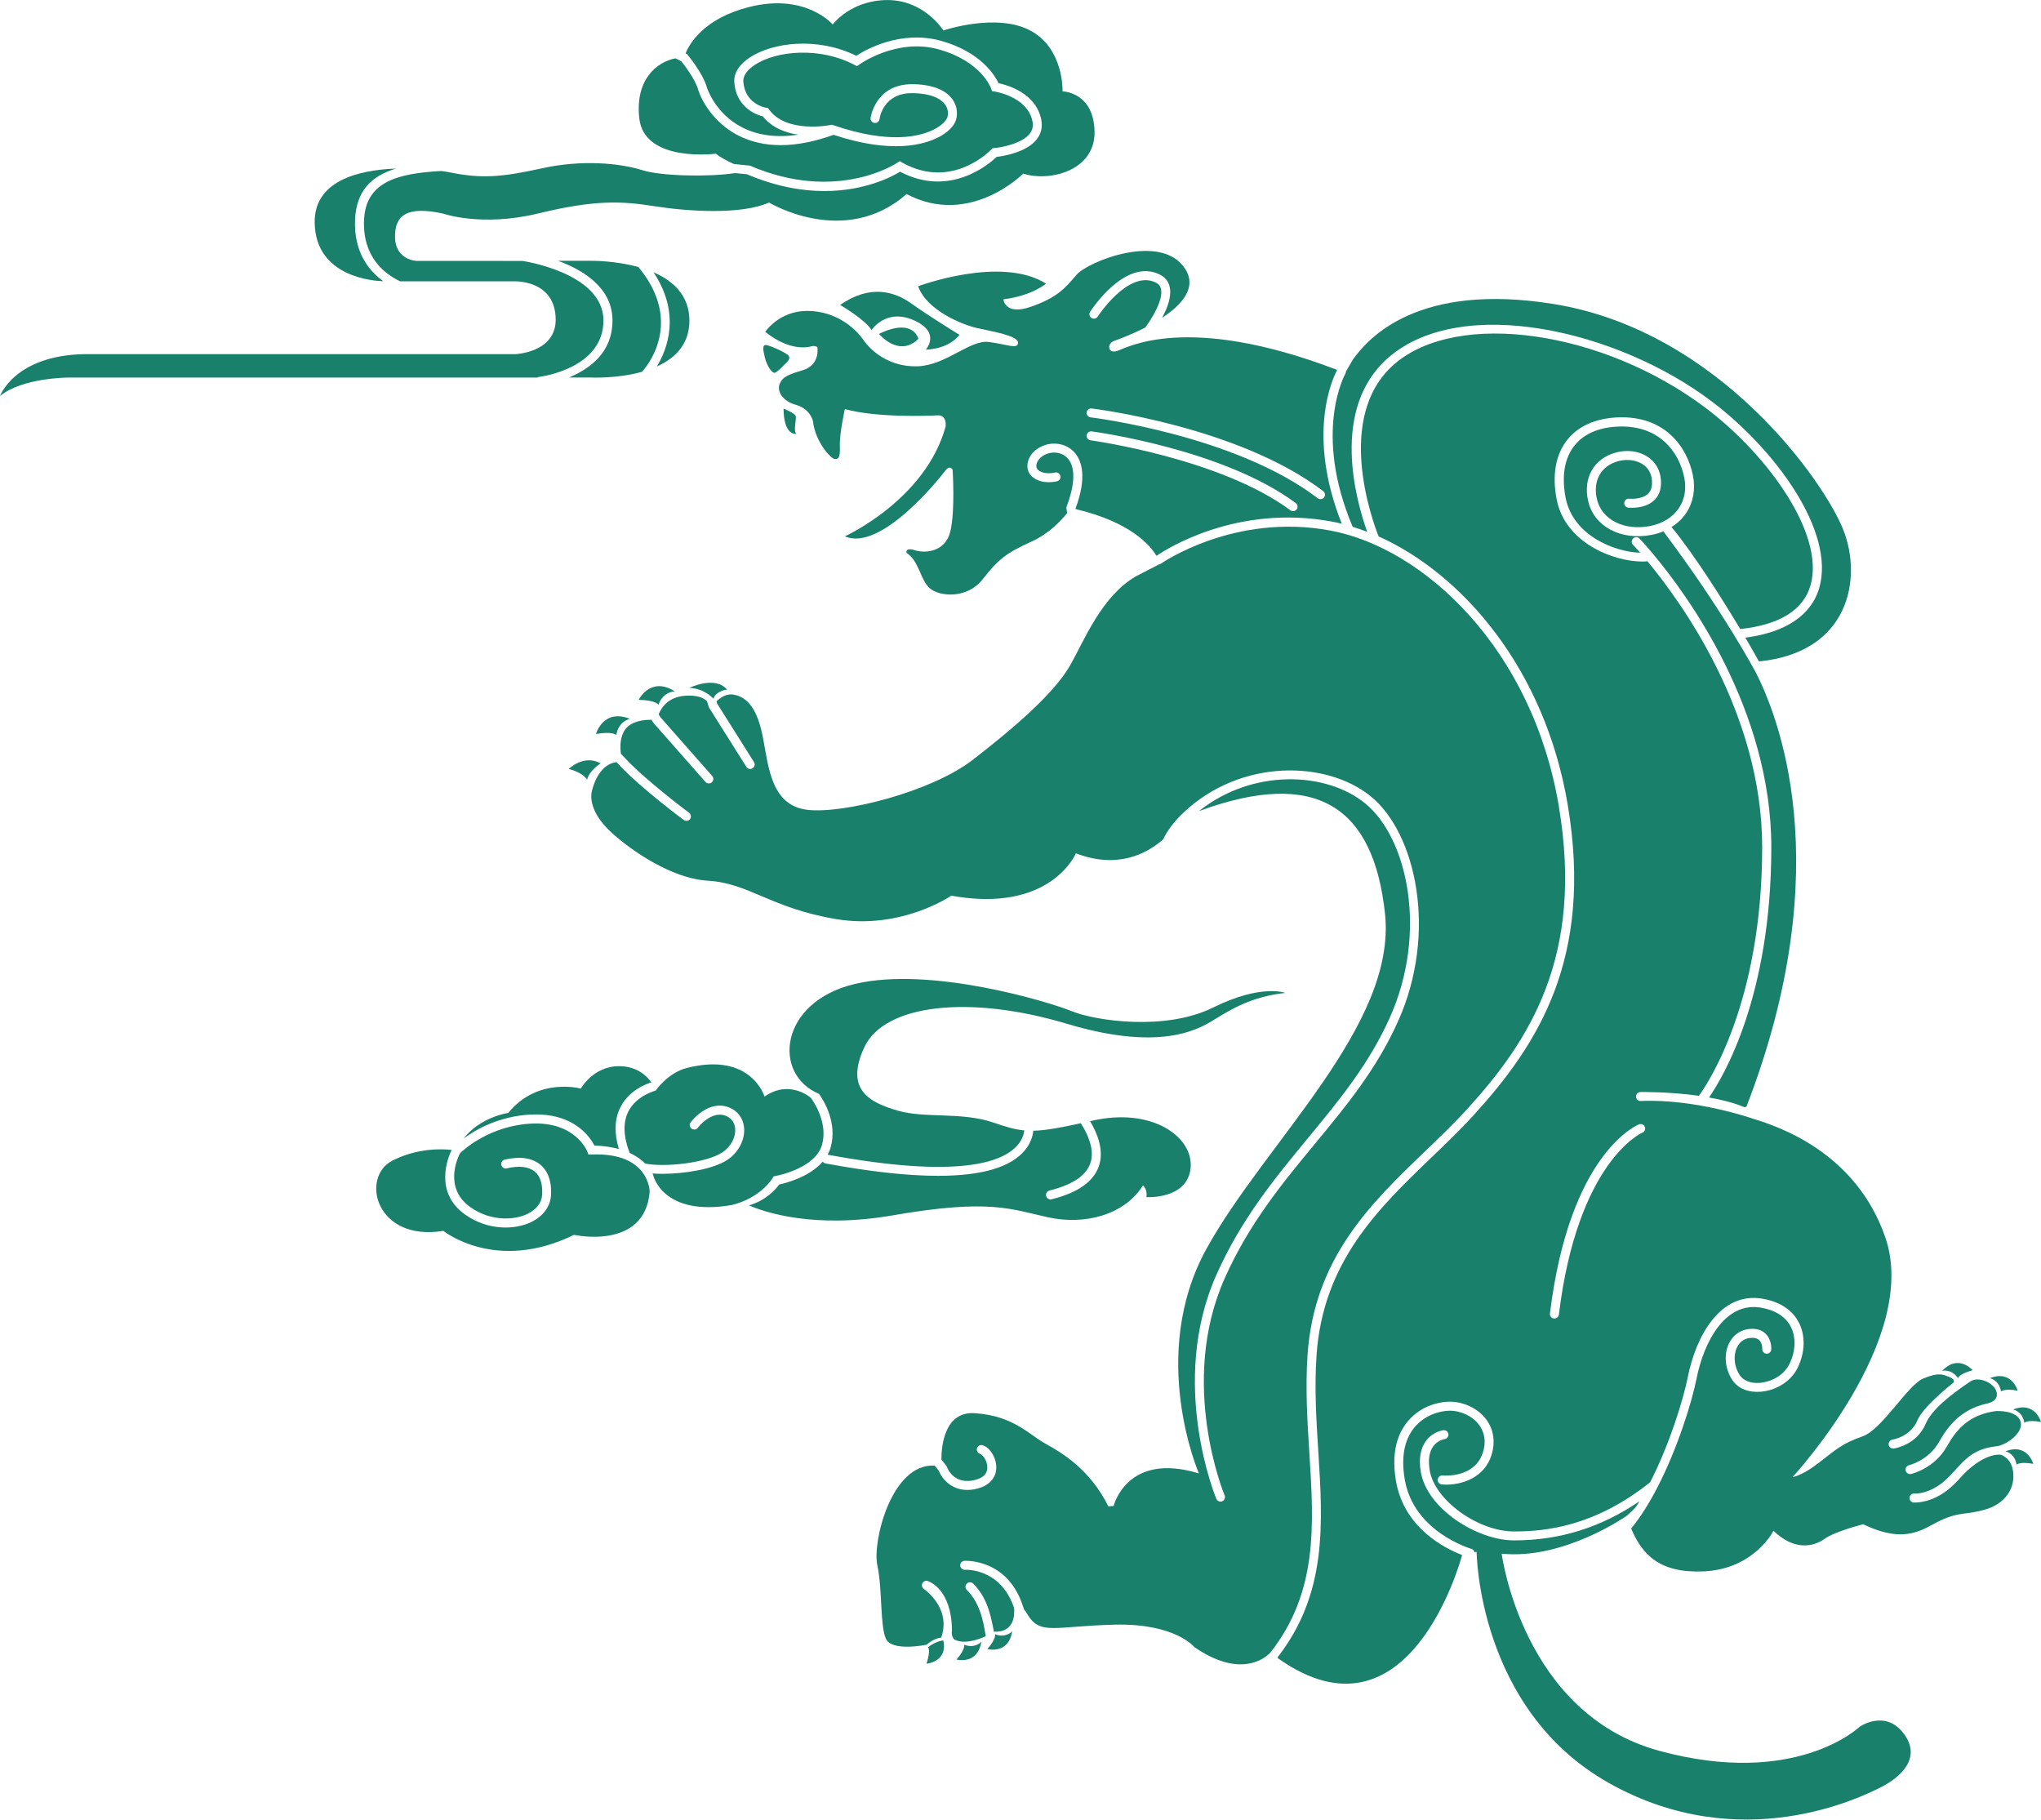 <?xml version="1.0" encoding="UTF-8"?>
<svg id="_图层_2" data-name="图层 2" xmlns="http://www.w3.org/2000/svg" viewBox="0 0 411.48 366.8">
  <defs>
    <style>
      .cls-1 {
        fill: #19806c;
      }
    </style>
  </defs>
  <g id="_图层_" data-name="&amp;lt;图层&amp;gt;">
    <g>
      <path class="cls-1" d="M158.31,73.33s1.44-1.08,.5-1.8c-.94-.72-3.32-1.77-4.26-1.96-.94-.19-.72,.98-.34,2.53,.38,1.55,1.43,3.28,2.07,3.02,.64-.26,2.02-1.78,2.02-1.78Z"/>
      <path class="cls-1" d="M169.37,61.47s5.18,3.02,6.33,5.08c0,0,2.86-4.47,8.49-2.01,5.63,2.46,2.46,5.93,2.46,5.93,0,0,4.42,.05,6.79-2.97,0,0-6.23-3.82-9.65-6.28-3.42-2.46-8.34-3.97-14.43,.25Z"/>
      <path class="cls-1" d="M177.21,67.3s3.97,4.88,7.94,1.01c0,0-.95-4.37-7.94-1.01Z"/>
      <path class="cls-1" d="M271.35,74.88c0,.16-.04,.32-.12,.46-.07,.12-6.59,11.82,1.48,30.86,.97,.3,1.95,.63,2.93,1.01-2.2-6.14-7.57-24.83,4.27-35.12,14.69-12.77,46.17-5.58,65.23,8.86,12.89,9.76,24.86,26.23,21.65,37.52-1.11,3.9-4.63,8.71-14.91,10.07,1.27,2.15,2.73,4.79,2.73,4.79,18.3-1.8,20.81-16.75,17.07-26.38-3.82-9.85-25.13-40.21-58.3-45.64-27.61-4.52-37.61,6.92-40.65,11.21l-1.37,2.35Z"/>
      <path class="cls-1" d="M354,135.6s-6.38-12.15-18.65-28.49c-.76,.31-1.57,.56-2.43,.72-6.19,1.16-11.55-1.7-12.73-6.8-1.09-4.7,1.17-8.65,5.63-9.82,2.5-.66,5.05-.2,6.82,1.21,1.51,1.2,2.3,3.02,2.23,5.12-.05,1.45-.56,2.61-1.53,3.45-1.93,1.67-4.95,1.35-5.08,1.34-.5-.05-.85-.5-.8-1,.05-.5,.5-.86,1-.8,.02,0,2.38,.24,3.7-.92,.58-.5,.87-1.2,.9-2.14,.05-1.54-.49-2.8-1.55-3.65-1.31-1.04-3.31-1.38-5.23-.87-3.49,.92-5.19,3.93-4.33,7.67,.96,4.12,5.43,6.4,10.64,5.43,2.54-.48,4.62-1.75,5.86-3.58,1.19-1.76,1.57-3.9,1.11-6.21-1.03-5.15-5.04-10.55-13.18-10.28-3.96,.13-7.05,1.45-8.94,3.82-2.01,2.51-2.64,6.14-1.81,10.49,1.44,7.59,9.72,10.96,15.05,11.13-.88-1-1.42-1.57-1.46-1.6-.35-.36-.34-.93,.02-1.28,.36-.35,.93-.34,1.28,.01,.05,.05,1.1,1.15,2.75,3.11,.04,.05,.08,.08,.11,.14,6.87,8.23,23.73,31.26,23.73,59,0,30.03-9.65,46.23-12.56,50.43,2.54,.45,5.06,1.08,7.17,1.97l.38-.13c18.95-49.04,5.94-79.51,1.91-87.47Z"/>
      <path class="cls-1" d="M314.29,162.6c-5.35-31.9-27.25-52.15-46.12-55.66-19.37-3.6-33.97,6.58-34.12,6.68-.12,.09-.27,.14-.41,.16l-4.64,2.4c-6.9,4-10.38,12.86-13.18,17.82-3.24,5.73-11.31,12.67-19.68,19.15-8.37,6.48-26.09,10.93-33.32,10.1-7.24-.83-7.84-8.37-8.97-14.4-1.13-6.03-3.17-8.29-5.88-8.82-1.46-.28-2.7,.54-3.53,1.37l.13,.41,7.44,11.81c.27,.42,.14,.98-.28,1.25-.15,.09-.32,.14-.48,.14-.3,0-.59-.15-.77-.42l-7.5-11.91c-.04-.07-.08-.14-.1-.22l-.34-1.12c-.68-.67-1.98-1.27-4.43-1.09-3.39,.25-4.77,2.37-5.32,3.74l.39,.62,10.41,11.81c.33,.38,.29,.95-.08,1.28-.38,.33-.95,.29-1.28-.08l-10.45-11.86s-.06-.08-.09-.12l-.34-.55c-1.48-.01-4.05,.23-5.3,1.95-1.07,1.47-1.06,3.49-.87,4.9,.35,.36,.69,.71,1,1.05,4.12,4.41,12.66,10.78,12.75,10.85,.4,.3,.48,.87,.19,1.27-.18,.24-.45,.36-.73,.36-.19,0-.38-.06-.54-.18-.36-.26-8.76-6.53-12.99-11.07-.18-.19-.38-.4-.57-.6-3.11,.42-4.48,3.85-4.95,5.79-.53,2.19,.55,5.05,3.27,7.77,2.71,2.71,11.76,9.85,20.11,10.35,8.34,.5,12.67,5.53,25.84,7.74,13.17,2.21,23.22-4.72,23.22-4.72,20.11,3.62,25.13-8.54,25.13-8.54,8.25,3.16,14.12,.22,17.58-2.79,.86-1.82,2.23-3.63,4.11-5.41,11.59-10.96,28.89-10.53,37.79-3.26,9.11,7.46,13.49,27.44,5.48,45.3-4.32,9.64-10.36,16.96-16.76,24.7-6.55,7.93-13.31,16.12-18.22,27.17-9.37,21.09-.09,43.49,0,43.71,.19,.46-.02,.99-.48,1.19-.12,.05-.24,.07-.35,.07-.35,0-.69-.21-.83-.55-.1-.23-9.69-23.33,0-45.15,5.01-11.27,11.86-19.57,18.48-27.59,6.31-7.65,12.28-14.87,16.5-24.29,7.67-17.11,3.62-36.13-4.97-43.16-7.83-6.41-22.71-7.07-33.52,1.55,23.75-8.75,35.21-.82,37.51,20.67,2.41,22.52-24.13,46.04-35.99,67.55-11.86,21.51-1.53,45.29-1.53,45.29-14.55-4.45-17.19,6.56-17.19,6.56l-1.06,.08c-3.77-7.54-9.35-10.78-12.74-12.67s-6.41-5.58-14.17-6.11c-6.03-.41-6.74,6.32-6.76,9.34l1,1.27c.06,.08,.11,.16,.14,.26,.14,.37,1.46,3.63,5.64,2.59,1.61-.4,2.45-1.22,2.49-2.44,.04-1.33-.87-2.63-1.49-2.83-.48-.15-.74-.66-.59-1.14,.15-.47,.66-.74,1.14-.59,1.53,.49,2.81,2.64,2.74,4.61-.07,2.03-1.47,3.54-3.86,4.14-.71,.18-1.37,.26-1.98,.26-3.3,0-5.14-2.32-5.74-3.85l-.82-1.05c-8.75-.54-12.59,15.37-11.59,20.03,1.06,4.9,.53,12.14,1.73,14.85,1.21,2.71,8.24,1.21,8.24,1.21,0,0,1.18-1.18,2.92-1.44,2.11-5.95-3.43-9.74-3.49-9.78-.41-.28-.53-.84-.25-1.26,.28-.41,.84-.53,1.25-.25,.07,.04,4.61,1.58,4.66,9.94-.18,.84,.24,1.64,.53,1.78,1.93,.94,4.56,.09,6.28-.69-.27-1.29-.68-6.28-3.81-9.32-.36-.35-.37-.92-.02-1.28,.35-.36,.92-.37,1.28-.02,3.23,3.14,3.74,7.66,4.21,9.76,.06-.03,.09-.06,.09-.06,4.22,.2,3.97-3.93,3.97-3.93,0,0,.11-.57-.1-1.1-2.78-7.85-9.72-7.45-9.8-7.44-.47,.04-.93-.34-.97-.84-.04-.5,.34-.93,.84-.97,.08,0,8.48-.51,11.68,8.77,.12,.35,.23,.68,.35,1.01,.21,.27,.42,.58,.66,.98,2.61,4.32,5.33,2.41,17.59,2.11,12.26-.3,16.08,4.52,16.08,4.52,8.86,6.11,13.91,2.62,15.33,1.11,9.61-12.23,8.78-25.67,7.85-40.38-.4-6.34-.81-12.9-.36-19.59,1.33-19.59,12.75-30.57,23.8-41.18,2.98-2.86,5.8-5.57,8.4-8.42,12.59-13.83,23.54-30.78,18.47-60.96Z"/>
      <path class="cls-1" d="M114.67,155s3.02-3.02,6.43-1.11c0,0-2.24,1.32-2.74,3.28,0,0-.58-1.32-3.69-2.17Z"/>
      <path class="cls-1" d="M120.15,147.96s1.41-5.18,6.84-3.07c0,0-2.27,.43-2.74,3.28,0,0-.68-.81-4.1-.21Z"/>
      <path class="cls-1" d="M406.78,280.33s-1.15-4.25-5.61-2.52c0,0,1.87,.35,2.25,2.69,0,0,.56-.67,3.36-.17Z"/>
      <path class="cls-1" d="M411.48,286.64s-1.15-4.25-5.61-2.52c0,0,1.87,.35,2.25,2.69,0,0,.56-.67,3.36-.17Z"/>
      <path class="cls-1" d="M409.92,295.08s-1.15-4.25-5.61-2.52c0,0,1.87,.35,2.25,2.69,0,0,.56-.67,3.36-.17Z"/>
      <path class="cls-1" d="M192.85,334.53s4.25,1.14,4.99-3.58c0,0-1.24,1.44-3.45,.59,0,0,.3,.82-1.54,2.99Z"/>
      <path class="cls-1" d="M199.07,332.42s4.25,1.14,4.99-3.58c0,0-1.24,1.44-3.45,.59,0,0,.3,.82-1.54,2.99Z"/>
      <path class="cls-1" d="M186.78,335.37s4.34-.36,3.41-4.68c0,0-1.26,0-3.08,1.33,0,0,.58,.65-.32,3.35Z"/>
      <path class="cls-1" d="M397.7,276.21s-2.86-3.35-6.14,.12c0,0,1.84-.48,3.18,1.47,0,0,.22-.84,2.96-1.59Z"/>
      <path class="cls-1" d="M128.76,141.07s2.36-4.82,7.29-1.71c0,0-2.31-.01-3.31,2.7,0,0-.51-.93-3.98-.98Z"/>
      <path class="cls-1" d="M138.99,138.66s5.14-2.53,7.59,.34c0,0-2.22,.24-2.75,1.84,0,0-1.79-2.07-4.84-2.18Z"/>
      <path class="cls-1" d="M403.5,293.26c-2.5-.33-5.83,1.94-7.84,4.15-.55,.61-1.13,1.25-1.8,1.89-3.41,3.31-6.77,3.58-7.76,3.58-.16,0-.26,0-.29,0-.5-.04-.87-.48-.83-.98,.04-.5,.45-.88,.97-.83,.14,.01,3.29,.19,6.64-3.06,.64-.62,1.19-1.23,1.72-1.81,1.96-2.15,3.72-4.08,7.84-4.62l.32-.05c1.81-.1,5.59-2.67,4.89-4.98-.7-2.31-4.78-2.11-4.78-2.11l-.02-.02c-5.63,.69-8.17,3.8-10.05,7.14-2.48,4.42-7.03,5.52-7.22,5.57-.07,.02-.14,.02-.21,.02-.41,0-.78-.28-.88-.7-.11-.49,.19-.97,.67-1.09,.04,0,3.98-.98,6.05-4.69,1.83-3.26,4.42-6.57,9.67-7.75h0s2.69-.4,1.83-2.61c-.66-1.7-3.65-2.89-5.18-1.84-4.05,2.73-7.81,5.69-9.02,8.56-1.79,4.24-6.24,4.94-6.43,4.97-.04,0-.09,0-.13,0-.44,0-.83-.32-.89-.77-.07-.49,.27-.95,.76-1.03,.15-.02,3.65-.59,5.03-3.88,1.22-2.9,7.24-7.58,7.24-7.58,0,0,.63-.65-.95-1.23-1.14-.42-1.94-.94-5.1,.37-3.17,1.31-8.27,10.28-12.26,11.67-4,1.39-5.2,2.53-8.75,5.28-3.54,2.75-5.33,2.9-5.33,2.9,0,0,25.73-27.75,18.7-48.25-5.9-17.19-21.52-22.38-26.54-23.92,0,0-11.65-4.11-22.81-3.62-.54,.03-.91-.39-.92-.89,0-.5,.39-.91,.89-.92,.36,0,5.88-.07,11.78,.76,1.66-2.26,12.76-18.58,12.76-50.12,0-26.95-16.31-49.41-23.13-57.63-.32,.03-.63,.06-.98,.06-5.93,0-15.67-3.79-17.34-12.61-.93-4.88-.18-9.02,2.18-11.96,2.23-2.79,5.79-4.34,10.29-4.5,9.29-.32,13.84,5.86,15.02,11.73,.55,2.75,.06,5.44-1.38,7.58-.75,1.12-1.75,2.06-2.94,2.79,4.75,5.79,10.33,14.7,13.86,20.58,7.98-.87,12.75-3.85,14.18-8.87,2.88-10.14-8.42-26.05-21-35.59-20.84-15.79-50.26-19.96-62.94-8.93-12.2,10.6-4.28,31.89-3.15,34.71,16.79,7.52,33.51,26.6,38.13,54.13,5.19,30.95-6.03,48.32-18.92,62.48-2.64,2.9-5.48,5.63-8.48,8.51-10.8,10.37-21.97,21.1-23.25,40-.45,6.57-.04,13.07,.36,19.36,.92,14.58,1.79,28.64-8.22,41.48,.1,.14,.13,.22,.13,.22,26.18,18.5,36.65-19.25,37.08-20.85-3.36-1.29-11.73-5.4-13.34-14.96-.84-5.01-.05-9.03,2.35-11.94,2.99-3.62,7.16-3.99,8.37-4.01,2.89-.03,5.82,1.34,7.48,3.57,1.52,2.04,1.89,4.62,1.04,7.26-1.69,5.24-7.27,6.12-10,5.85-.5-.05-.86-.49-.81-.99,.05-.5,.49-.87,.99-.81,.26,.02,6.44,.55,8.1-4.6,.68-2.1,.41-4.05-.77-5.62-1.33-1.78-3.7-2.87-5.99-2.84-2.09,.05-5.03,.95-7.02,3.36-2.06,2.49-2.72,6.02-1.96,10.49,1.79,10.62,13.32,13.96,13.44,14,.33,.09,.56,.36,.63,.69l.42-.09s.2,31.77,26.74,46.64c26.54,14.88,50.77,2.81,54.69,.85,3.92-1.96,8.44-5.88,4.67-10.86-3.77-4.98-8.9-1.36-8.9-1.36,0,0-12.82,12.36-40.41,4.83s-31.74-39.73-31.74-39.73c12.52,1.28,25.18-7.61,25.18-7.61,1.78-1.57,1.85-1.71,2.62-2.97-7.78,5.31-16.1,7.9-25.32,7.9-7.43,0-17.56-6.38-18.79-13.83-.43-2.63-.07-4.73,1.08-6.26,1.38-1.84,3.39-2.11,3.48-2.12,.49-.06,.95,.29,1.01,.79,.06,.49-.29,.94-.78,1.01-.07,.01-1.37,.21-2.27,1.44-.82,1.12-1.07,2.75-.72,4.86,.98,5.98,9.72,12.31,17,12.31,6.44,0,16.29-1.03,27.44-9.91,3.98-7.77,6.72-16.81,7.63-21.36,1.63-8.15,6.56-17.13,15.07-15.64,4.38,.77,6.38,3.03,7.29,4.8,1.34,2.62,1.26,6.01-.23,9.08-1.32,2.72-4.28,4.63-7.54,4.87-2.46,.18-4.51-.68-5.63-2.34-1.47-2.19-1.77-5.05-.75-7.28,.78-1.71,2.25-2.81,4.03-3.02,1.42-.17,2.56,.13,3.37,.9,1.27,1.2,1.2,3.01,1.18,3.22-.03,.5-.45,.88-.96,.85-.5-.03-.88-.46-.85-.95,0-.03,.05-1.17-.63-1.8-.41-.38-1.05-.52-1.91-.42-1.16,.14-2.08,.84-2.6,1.98-.75,1.65-.51,3.86,.6,5.52,.75,1.11,2.21,1.68,4,1.55,2.15-.15,4.86-1.4,6.04-3.85,1.24-2.56,1.33-5.35,.25-7.47-1.03-2.01-3.1-3.34-5.99-3.84-7.24-1.27-11.52,6.87-12.99,14.21-.93,4.67-3.76,13.96-7.89,21.97-.02,.04-.04,.08-.06,.12-1.57,3.04-3.34,5.88-5.25,8.22,2.2,5.24,5.71,9.03,14.59,8.64,10.25-.45,14.1-8.19,14.1-8.19,4.17,4.07,8.09,3.22,10.25,1.66,2.16-1.56,7.84-2.97,7.84-2.97,8.9,4.27,12.16,.75,15.88-.9,3.72-1.66,4.83-.95,8.7-2.06,3.87-1.11,6.13-4.12,5.63-7.74-.27-1.95-1.39-2.86-2.36-3.29Zm-72.39-64.94c-.15,.06-13.05,5.78-16.83,36.67-.06,.46-.45,.79-.9,.79-.04,0-.07,0-.11,0-.5-.06-.85-.51-.79-1.01,3.94-32.13,17.38-37.9,17.95-38.12,.46-.19,.99,.04,1.18,.5,.19,.46-.04,.99-.5,1.18Z"/>
      <path class="cls-1" d="M157.98,82.37s2.11,.85,2.41,1.42c.3,.57-.49,2.65,.11,3.67,0,0-2.49,.45-2.53-5.09Z"/>
      <path class="cls-1" d="M269.54,74.66v-.11c-30.49-11.66-42.54-4.33-44.38-3.78-1.86,.55-2.04-1.53-.53-2.06,.55-.19,3.28-1.16,6.27-2.69,1.27-1.72,3.69-5.58,3.16-7.79-.14-.6-.5-1.02-1.12-1.31-5.47-2.56-11.58,6.81-11.64,6.9-.27,.42-.83,.54-1.25,.27-.42-.27-.54-.83-.27-1.25,.29-.44,7.04-10.79,13.92-7.56,1.11,.52,1.85,1.4,2.11,2.53,.45,1.92-.47,4.32-1.53,6.26,3.93-2.57,7.04-6,4.73-9.76-4.67-7.61-19.68-1.66-22.02,1.13-2.34,2.79-4,4.6-9.2,6.41s-5.5-1.51-5.5-1.51c5.88-.75,8.6-3.17,8.6-3.17-9.12-5.73-25.78,.53-25.78,.53,1.66,4.83,8.9,7.77,11.91,8.44,3.02,.68,8.22,1.51,8.22,2.94s-2.26,.3-5.96-.15c-3.69-.45-8.59,4.67-14.17,4.9-5.58,.23-9.35-2.86-11.08-5.35-1.73-2.49-5.65-5.81-11.31-5.81s-8.44,4.22-8.44,4.22c4.93,3.97,8.65,3.12,9.3,2.92,.65-.2,1.21,.15,1.21,.15,.15,1.21,0,3.77-2.97,4.67-2.97,.9-4.02,1.31-4.62,2.71-.6,1.41,.4,3.47,3.27,4.27,2.86,.8,3.42,3.22,3.42,3.22,.45,4.32,3.72,7.69,4.37,7.69s1.16,.05,1.06-2.56c-.1-2.61,1.01-7.49,1.01-7.49,6.53,1.76,16.74,1.36,18.7,1.26,1.96-.1,1.61,2.26,1.61,2.26-4.07,14.78-20.31,22.12-20.31,22.12,7.19,3.17,19-11.56,20.11-13.07,1.11-1.51,1.61-.35,1.61-.35,0,0,.55,8.19-.45,12.41-1.01,4.22-5.13,4.47-7.14,3.82-2.01-.65-1.71,.5-1.71,.5,2.61,1.76,2.76,5.43,4.67,7.14,1.91,1.71,7.54,2.26,10.71-1.81,3.17-4.07,4.78-5.28,9.85-7.59,3.57-1.62,6.03-4.3,7.17-5.75l-.15-.86c-.03-.16-.01-.32,.05-.48,1.67-4.4,1.78-7.8,.29-9.58-1-1.19-2.5-1.4-3.57-1.2-1.62,.31-2.57,1.34-2.79,2.23-.09,.36-.11,.87,.33,1.23,1.27,1.04,3.32,.51,3.34,.51,.48-.13,.98,.16,1.11,.64,.13,.48-.15,.98-.63,1.11-.12,.03-2.96,.78-4.96-.85-.89-.73-1.24-1.88-.94-3.08,.45-1.76,2.1-3.16,4.21-3.56,1.57-.3,3.79,.02,5.29,1.81,1.35,1.61,2.45,4.85,.11,11.15l.02,.14c11.25,2.67,15.12,7.45,16.26,9.39h.09c1.89-1.3,16.14-10.43,35.3-6.87,.66,.12,1.33,.27,2,.43-7.13-17.93-1.89-29.17-.96-30.94Zm-8.12,28.01c-.18,.24-.45,.37-.73,.37-.19,0-.38-.06-.54-.18-14.12-10.5-40.03-14.07-40.29-14.1-.5-.07-.84-.52-.78-1.02,.07-.5,.53-.85,1.02-.78,1.08,.15,26.64,3.67,41.13,14.45,.4,.3,.48,.86,.19,1.27Zm5.52-2.4c-.18,.23-.45,.36-.72,.36-.19,0-.39-.06-.55-.19-16.7-12.77-45.51-16.27-45.8-16.31-.5-.06-.85-.51-.79-1,.06-.5,.51-.85,1-.79,.29,.03,29.6,3.6,46.69,16.67,.4,.3,.47,.87,.17,1.27Z"/>
      <g>
        <path class="cls-1" d="M132.21,219.83s-3.88,.99-5.51,4.18c-1.13,2.22-1.04,5.05,.24,8.4,1.43,.65,2.44,1.43,3.15,2.15,4.06,.78,12.29-.14,15.51-2.24,1.73-1.12,2.77-3.08,2.61-4.86-.08-.84-.46-1.95-1.85-2.52-2.93-1.2-5.64,2.35-5.67,2.39-.3,.4-.87,.48-1.27,.18-.4-.3-.48-.87-.18-1.27,.14-.19,3.58-4.7,7.8-2.98,1.71,.7,2.79,2.17,2.97,4.03,.23,2.44-1.14,5.07-3.42,6.55-2.9,1.88-8.67,2.78-13.09,2.78-.69,0-1.34-.03-1.95-.07,.07,.16,.11,.26,.12,.29,0,0,1.81,8.49,15.91,6.06,5.88-1.47,8.17-5.4,8.19-5.43l.21-.35,.41-.07c.08-.01,8-1.48,9.34-6.29,1.25-4.51-1.77-8.81-2.29-9.49,0,0-4.27-3.75-9.31-.22,0,0-2.66-9.05-15.63-5.78-3.85,.97-6.3,4.55-6.3,4.55Z"/>
        <path class="cls-1" d="M107.15,224.68c8.5-.41,11.8,4.52,12.69,6.24,1.94,.06,3.56,.32,4.93,.7-.98-3.26-.88-6.1,.33-8.46,1.76-3.43,5.24-4.68,6.22-4.97-.83-1.19-2.81-3.27-6.53-3.27-5.2,0-7.69,4.52-7.69,4.52,0,0-8.67-2.41-14.63,4.9,0,0-5.59,.77-9,5.16,2.52-1.86,7.22-4.54,13.69-4.84Z"/>
        <path class="cls-1" d="M220.29,225.89c-.18,.04-.34,.08-.52,.12,1.55,2.61,2.66,5.66,1.93,8.52-.87,3.41-4.12,5.84-9.69,7.22-.07,.02-.15,.03-.22,.03-.41,0-.78-.28-.88-.69-.12-.49,.18-.98,.66-1.1,4.86-1.21,7.68-3.19,8.37-5.91,.63-2.48-.53-5.28-2.04-7.66-4.46,.98-7.27,1.46-9.57,1.51-.14,1.21-.6,2.6-1.7,3.93-2.83,3.44-8.69,5.16-17.51,5.16-6.14,0-13.71-.83-22.69-2.5-.24-.04-.43-.18-.56-.36-2.66,3.09-7.39,4.31-8.78,4.61-.64,.89-2.59,3.19-6.1,4.21,3.33,1.43,13.22,4.74,28.98,2.01,19.7-3.42,23.93-1.21,31.36,.4,7.44,1.61,15.38-.5,19.1-6.43,0,0,.95,.75,.7,2.36,0,0,8.24,.5,8.9-5.83,.65-6.33-7.79-12.31-19.75-9.6Z"/>
        <path class="cls-1" d="M119.25,232.72h-.62s-.22-.58-.22-.58c-.09-.24-2.48-6.03-11.18-5.65-8.46,.39-13.77,5.28-14.49,5.98-.47,.91-3.35,7.02,2.1,10.88,3.98,2.82,8.74,2.68,11.47,1.36,1.84-.89,2.9-2.27,2.99-3.89,.12-2.16-.38-3.72-1.48-4.64-1.22-1.02-3.17-1.25-5.66-.66-.49,.12-.97-.19-1.09-.67-.11-.49,.19-.97,.67-1.09,3.06-.72,5.56-.36,7.23,1.04,1.07,.9,2.31,2.69,2.12,6.13-.13,2.27-1.59,4.25-4.01,5.42-3.3,1.59-8.7,1.74-13.3-1.51-6.36-4.5-3.46-11.53-2.73-13.04-1.99-.22-6.89-.41-11.92,2.15-6.53,3.32-3.42,16.39,10.25,14.17,0,0,10.56,8.54,26.34,.8,0,0,14.3,3.19,15.26-8.7,0,0,0-7.99-11.75-7.49Z"/>
        <path class="cls-1" d="M244.59,203.09c-9.73,4.83-23.9,2.64-28.5,.75-4.6-1.88-28.42-9.12-43.73-5.5-15.31,3.62-16.69,18.24-7.24,22.16h0c.99,1.4,3.72,5.85,2.36,10.76-.15,.54-.37,1.03-.62,1.5,26.32,4.88,35.4,1.59,38.39-2.04,.79-.96,1.14-1.96,1.27-2.85-1.94-.18-3.72-.71-6.23-1.58-6.43-2.21-13.77-.8-19.3-2.41-5.53-1.61-10.76-4.12-6.74-12.77,4.02-8.65,21.11-10.66,40.91-4.72,19.8,5.93,27.24,.6,30.06-1.11,2.81-1.71,7.14-4.42,13.92-5.13,0,0-4.83-1.88-14.55,2.94Z"/>
      </g>
      <path class="cls-1" d="M189.19,27.66c-2.88,1.51-9.42,3.4-21.13-.48-3.85,1.38-7.42,2.08-10.66,2.08-3.15,0-6-.65-8.54-1.94-5.05-2.57-7.51-7.19-8.11-9.27-.61-2.13-2.86-5.02-3.4-5.71l-1.18-.58c-3.78,.74-8.14,4.27-7.29,12.06,.98,9.05,15.46,7.16,15.46,7.16,.85,.74,2.32,1.5,3.65,2.09l3.2,.32c17.6,7.58,29.6-.51,29.72-.59l.47-.32,.49,.28c10.1,5.69,17.9-2.53,17.98-2.62l.24-.26,.35-.03c1.48-.13,5.67-.91,7.2-2.95,.53-.71,.7-1.51,.51-2.46-.99-4.97-7.55-5.98-7.61-5.99l-.54-.08-.18-.52c-.08-.22-2.04-5.48-10.47-7.87-8.53-2.42-16.03,2.97-16.11,3.03l-.46,.33-.5-.26c-6.97-3.67-15.68-2.89-20.08-.02-1.59,1.04-2.42,2.24-2.34,3.38,.32,4.54,4.42,5.25,4.6,5.28l.37,.06,.22,.3c3.55,4.9,12.33,3.13,12.42,3.11l.25-.05,.24,.08c11.53,3.98,17.75,2.23,20.43,.83,1.79-.94,2.48-1.95,2.61-2.4,.15-.53,.28-1.58-.49-2.62-.73-.98-2.44-2.17-6.42-2.25-6.03-.14-6.75,5-6.77,5.22-.06,.5-.52,.85-1.01,.79-.5-.06-.85-.51-.79-1.01,0-.07,.92-6.81,8.36-6.81,.08,0,.16,0,.25,0,4.72,.09,6.87,1.67,7.84,2.98,.9,1.22,1.19,2.74,.78,4.19-.35,1.23-1.66,2.55-3.51,3.52Z"/>
      <g>
        <path class="cls-1" d="M119.18,52.57h-6.68c5.04,1.85,10.98,5.43,10.98,12.02s-4.71,9.79-8.76,11.51h4.47s5.18,.26,10.24-1.15c.71-.76,8.68-9.81-.72-21.12-4.82-1.34-9.52-1.25-9.52-1.25Z"/>
        <path class="cls-1" d="M131.76,54.9c5.55,8.33,2.79,15.47,.66,18.98,3.62-1.63,6.57-4.43,6.57-9.24,0-5.1-3.31-8.04-7.23-9.75Z"/>
        <g>
          <path class="cls-1" d="M77.26,56.69c-3.05-2.23-5.91-5.99-5.68-12.3,.22-5.95,3.32-8.92,8.25-10.41-7.88,.29-16.5,2.61-16.39,10.88,.14,11.03,11.94,11.78,13.83,11.83Z"/>
          <path class="cls-1" d="M214.22,18.4s.3-8.65-6.53-12.26c-6.84-3.62-17.49,0-17.49,0,0,0-3.82-6.13-11.26-6.13s-11.06,4.93-11.06,4.93c0,0-5.43-6.43-16.89-3.52-9.06,2.31-11.96,7.33-12.77,9.34l.28,.13,.12,.15c.12,.15,3.07,3.72,3.87,6.51,.02,.05,1.57,5.29,7.19,8.16,3.18,1.62,6.97,2.08,11.28,1.44-2.58-.37-5.32-1.37-7.17-3.7-2.04-.46-5.44-2.35-5.75-6.87-.13-1.83,.99-3.61,3.16-5.02,4.67-3.05,13.69-4.15,21.43-.31,1.87-1.22,9-5.31,17.2-2.99,7.94,2.25,10.75,6.96,11.48,8.51,1.78,.37,7.54,1.98,8.61,7.33,.29,1.46,0,2.77-.84,3.9-2.04,2.72-6.83,3.47-8.16,3.63-1.49,1.43-9.43,8.27-19.46,2.98-1.61,.99-7.07,3.9-15.24,3.9-4.46,0-9.72-.87-15.62-3.38l-2.43-.24c-5.26,.82-14.87,.61-18.61-.57-4.52-1.43-12.21-2.19-20.36-.38-8.14,1.8-12.19,2.07-18.22,.86-.54-.11-1.21-.22-1.98-.33-9.25,.48-15.34,2.36-15.61,10-.26,7.25,3.99,10.67,7.29,12.24h22.76s8.53-.51,8.59,7.69c.05,6.68-8.14,6.99-8.14,6.99H16.89c-13.97,.3-16.89,8.44-16.89,8.44,4.52-3.72,13.77-3.72,13.77-3.72H108.35l.17-.12,.23-.03c.53-.07,12.91-1.75,12.91-11.35s-16.15-11.98-16.31-12.01h-.07s-21.34-.01-21.34-.01c0,0-4.2-.18-4.3-4.7-.1-4.52,2.41-6.41,9.63-4.85,0,0,7.79,2.76,19.18,0,11.38-2.76,16.74-2.54,23.45-1.48,6.71,1.06,17.49,1.78,23.15-.73,0,0,15.23,9.25,27.72-1.71,12.77,6.74,23.52-4.12,23.52-4.12,5.33,1.71,14.58-.6,14.38-8.54-.2-7.94-6.43-8.04-6.43-8.04Z"/>
        </g>
      </g>
    </g>
  </g>
</svg>